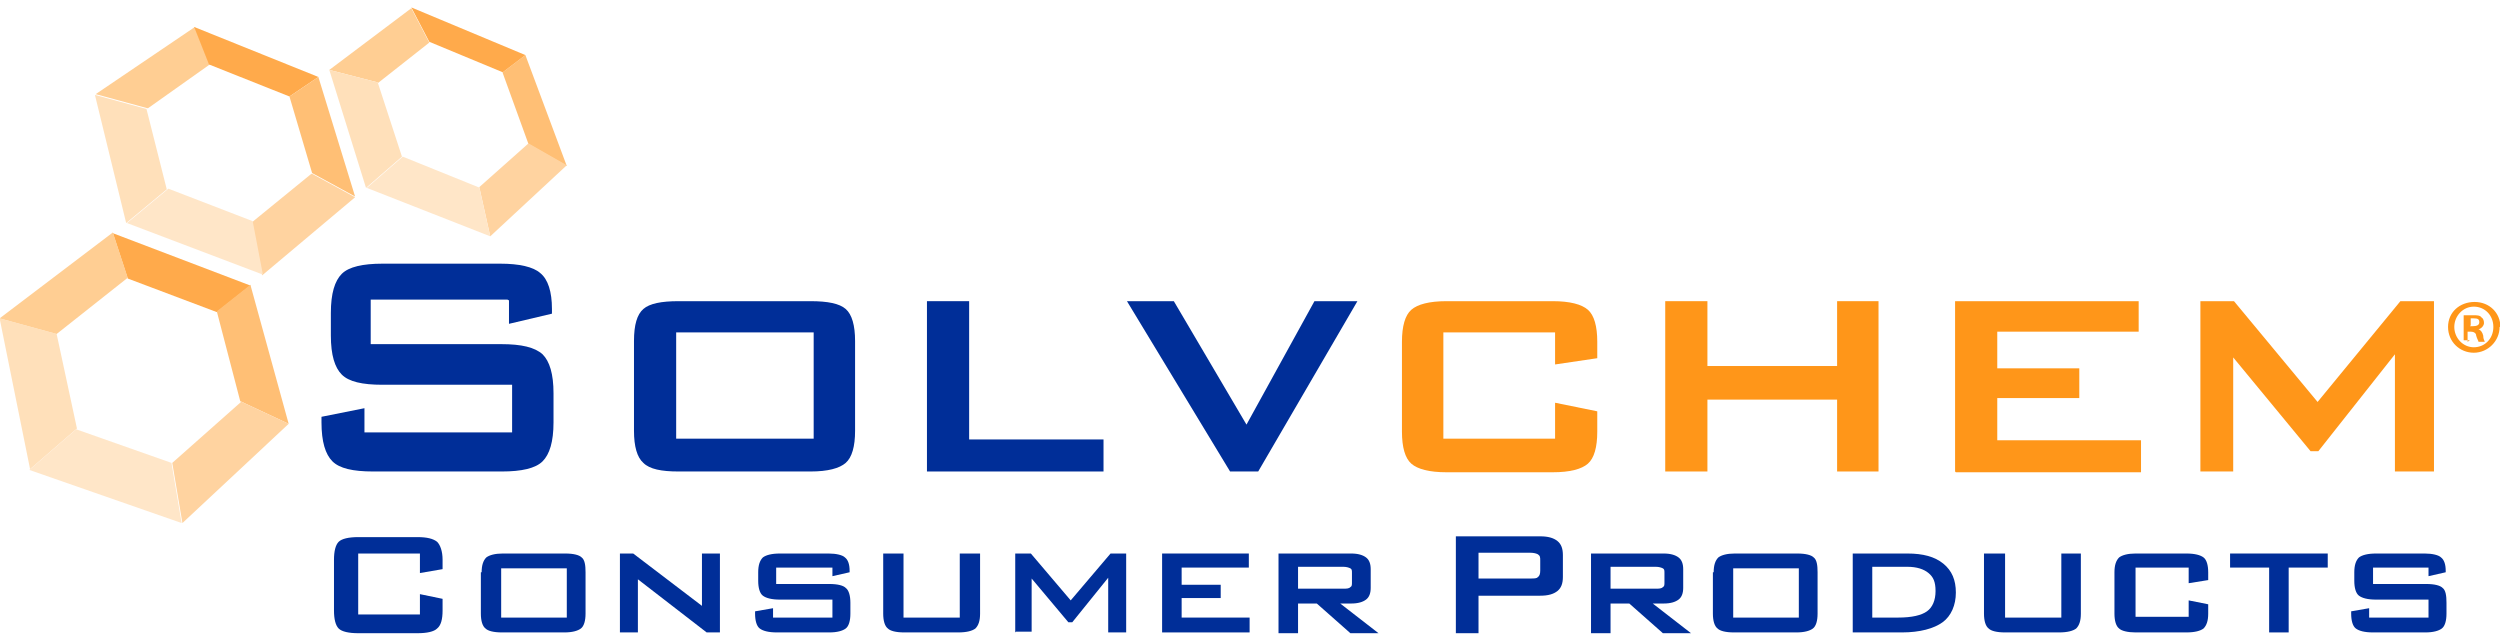 <?xml version="1.0" encoding="UTF-8"?><svg id="Layer_1" xmlns="http://www.w3.org/2000/svg" viewBox="0 0 320 82"><path d="M53.75,70.85h-7.9v7.8h7.9v-2.6l2.9.6v1.5c0,1.1-.2,1.9-.7,2.3-.4.4-1.3.6-2.5.6h-7.6c-1.2,0-2.1-.2-2.5-.6s-.6-1.2-.6-2.3v-6.5c0-1.1.2-1.9.6-2.3.4-.4,1.3-.6,2.5-.6h7.6c1.2,0,2,.2,2.5.6.4.4.7,1.2.7,2.3v1.2l-2.9.5v-2.5Z" style="fill:#002e98;"/><path d="M64.15,79.05h8.4v-6.3h-8.4v6.3ZM61.65,73.25c0-.9.2-1.5.6-1.9.4-.3,1.1-.5,2.1-.5h8c1.1,0,1.8.2,2.1.5.4.3.5,1,.5,1.9v5.3c0,.9-.2,1.6-.6,1.9-.4.3-1.1.5-2.1.5h-8c-1.1,0-1.8-.2-2.1-.5-.4-.3-.6-1-.6-1.9v-5.3h.1Z" style="fill:#002e98;"/><path d="M79.35,80.95v-10.1h1.7l8.8,6.7v-6.7h2.3v10.1h-1.7l-8.8-6.8v6.8h-2.3Z" style="fill:#002e98;"/><path d="M106.45,72.65h-7.1v2.1h6.8c1.1,0,1.8.2,2.1.5.4.3.6,1,.6,1.9v1.4c0,.9-.2,1.6-.6,1.9-.4.3-1.1.5-2.1.5h-6.7c-1.1,0-1.8-.2-2.2-.5s-.6-1-.6-1.9v-.3l2.3-.4v1.2h7.6v-2.3h-6.7c-1.1,0-1.8-.2-2.2-.5s-.6-1-.6-1.9v-1.1c0-.9.2-1.5.6-1.9.4-.3,1.1-.5,2.2-.5h6.2c1,0,1.8.2,2.1.5.4.3.6.9.6,1.7v.2l-2.2.5v-1.1h-.1Z" style="fill:#002e98;"/><path d="M115.65,70.85v8.2h7.2v-8.2h2.6v7.7c0,.9-.2,1.5-.6,1.9-.4.3-1.1.5-2.2.5h-6.9c-1.1,0-1.8-.2-2.1-.5-.4-.3-.6-1-.6-1.9v-7.7h2.6Z" style="fill:#002e98;"/><path d="M129.95,80.95v-10.1h2l5.1,6,5.1-6h2v10.1h-2.3v-7l-4.6,5.7h-.5l-4.7-5.6v6.8h-2l-.1.1Z" style="fill:#002e98;"/><path d="M148.75,80.95v-10.1h11.1v1.8h-8.6v2.2h5v1.7h-5v2.5h8.7v1.9h-11.3.1Z" style="fill:#002e98;"/><path d="M171.95,72.55h-5.8v2.8h5.8c.4,0,.7,0,.9-.2.2-.1.2-.3.2-.6v-1.2c0-.3,0-.5-.2-.6s-.5-.2-.9-.2h0ZM163.65,80.95v-10.1h9.3c.9,0,1.5.2,1.9.5s.6.8.6,1.5v2.4c0,.7-.2,1.2-.6,1.5-.4.3-1,.5-1.9.5h-1.4l4.9,3.8h-3.6l-4.3-3.8h-2.4v3.8h-2.5v-.1Z" style="fill:#002e98;"/><path d="M195.85,70.75h-6.6v3.3h6.6c.5,0,.9,0,1-.2.2-.1.3-.4.3-.8v-1.3c0-.4,0-.6-.3-.8-.2-.1-.5-.2-1-.2ZM186.35,80.95v-12.3h10.8c1,0,1.7.2,2.2.6s.7,1,.7,1.8v2.8c0,.8-.2,1.4-.7,1.8s-1.2.6-2.2.6h-7.9v4.8h-2.9v-.1Z" style="fill:#002e98;"/><path d="M211.95,72.55h-5.8v2.8h5.8c.4,0,.7,0,.9-.2.2-.1.2-.3.2-.6v-1.2c0-.3,0-.5-.2-.6s-.5-.2-.9-.2h0ZM203.65,80.95v-10.1h9.3c.9,0,1.5.2,1.9.5s.6.8.6,1.5v2.4c0,.7-.2,1.2-.6,1.5-.4.3-1,.5-1.9.5h-1.4l4.9,3.8h-3.6l-4.3-3.8h-2.4v3.8h-2.5v-.1Z" style="fill:#002e98;"/><path d="M221.85,79.05h8.4v-6.3h-8.4v6.3ZM219.35,73.25c0-.9.2-1.5.6-1.9.4-.3,1.1-.5,2.1-.5h8c1.1,0,1.8.2,2.1.5.4.3.5,1,.5,1.9v5.3c0,.9-.2,1.6-.6,1.9-.4.3-1.1.5-2.1.5h-8c-1.1,0-1.8-.2-2.1-.5-.4-.3-.6-1-.6-1.9v-5.3h.1Z" style="fill:#002e98;"/><path d="M239.65,79.05h3.3c1.8,0,3-.3,3.7-.8s1.1-1.4,1.1-2.6-.3-1.8-.9-2.3c-.6-.5-1.5-.8-2.7-.8h-4.5v6.5ZM237.15,80.95v-10.1h7c2,0,3.5.4,4.6,1.3s1.6,2.1,1.6,3.7-.6,3-1.7,3.8c-1.1.8-2.9,1.3-5.2,1.3h-6.3,0Z" style="fill:#002e98;"/><path d="M256.65,70.85v8.2h7.2v-8.2h2.5v7.7c0,.9-.2,1.5-.6,1.9-.4.3-1.1.5-2.2.5h-6.9c-1.1,0-1.8-.2-2.1-.5-.4-.3-.6-1-.6-1.9v-7.7h2.7Z" style="fill:#002e98;"/><path d="M280.15,72.65h-6.8v6.3h6.8v-2.1l2.5.5v1.2c0,.9-.2,1.5-.6,1.9-.4.3-1.1.5-2.2.5h-6.5c-1,0-1.8-.2-2.1-.5-.4-.3-.6-1-.6-1.9v-5.3c0-.9.2-1.5.6-1.9.4-.3,1.1-.5,2.1-.5h6.5c1.1,0,1.8.2,2.2.5s.6,1,.6,1.9v1l-2.5.4v-2Z" style="fill:#002e98;"/><path d="M292.95,72.65v8.3h-2.5v-8.3h-5v-1.8h12.5v1.8h-5Z" style="fill:#002e98;"/><path d="M310.85,72.65h-7.1v2.1h6.8c1.1,0,1.8.2,2.1.5.4.3.5,1,.5,1.9v1.4c0,.9-.2,1.6-.6,1.9-.4.3-1.1.5-2.1.5h-6.7c-1.1,0-1.8-.2-2.2-.5s-.6-1-.6-1.9v-.3l2.3-.4v1.2h7.6v-2.3h-6.7c-1.1,0-1.8-.2-2.2-.5s-.6-1-.6-1.9v-1.1c0-.9.2-1.5.6-1.9.4-.3,1.1-.5,2.2-.5h6.2c1,0,1.8.2,2.1.5.4.3.6.9.6,1.7v.2l-2.2.5v-1.1h0Z" style="fill:#002e98;"/><path d="M64.95,38.35h-17.5v5.7h16.7c2.6,0,4.3.4,5.3,1.3.9.9,1.4,2.5,1.4,5v3.7c0,2.5-.5,4.1-1.4,5s-2.7,1.3-5.2,1.3h-16.5c-2.6,0-4.3-.4-5.2-1.3-.9-.9-1.4-2.5-1.4-5v-.7l5.5-1.1v3.1h18.9v-6.1h-16.6c-2.6,0-4.3-.4-5.2-1.3-.9-.9-1.4-2.5-1.4-5v-2.9c0-2.5.5-4.1,1.4-5s2.7-1.3,5.2-1.3h15.1c2.4,0,4.2.4,5.1,1.2,1,.8,1.5,2.4,1.5,4.6v.6l-5.5,1.3v-3l-.2-.1Z" style="fill:#002e98;"/><path d="M86.55,56.15h17.6v-13.6h-17.6v13.6ZM81.15,43.65c0-2.1.4-3.4,1.2-4.1.8-.7,2.3-1,4.5-1h16.9c2.2,0,3.7.3,4.5,1s1.2,2.1,1.2,4.1v11.5c0,2-.4,3.4-1.2,4.1-.8.7-2.3,1.1-4.5,1.1h-16.9c-2.2,0-3.7-.3-4.5-1.1-.8-.7-1.2-2.1-1.2-4.1v-11.5Z" style="fill:#002e98;"/><path d="M118.65,60.35v-21.8h5.4v17.7h17.2v4.1h-22.6Z" style="fill:#002e98;"/><path d="M157.45,60.35l-13.2-21.8h6l9.3,15.8,8.7-15.8h5.5l-12.7,21.8h-3.7.1Z" style="fill:#002e98;"/><path d="M199.05,42.55h-14.3v13.6h14.3v-4.6l5.4,1.1v2.6c0,2-.4,3.4-1.2,4.1-.8.7-2.3,1.1-4.5,1.1h-13.6c-2.2,0-3.7-.4-4.5-1.1-.8-.7-1.2-2.1-1.2-4.1v-11.5c0-2,.4-3.4,1.2-4.1.8-.7,2.3-1.1,4.5-1.1h13.6c2.2,0,3.7.4,4.5,1.1.8.7,1.2,2.1,1.2,4.1v2.1l-5.4.8v-4.1Z" style="fill:#ff9619;"/><path d="M213.15,60.35v-21.8h5.4v8.3h16.6v-8.3h5.3v21.8h-5.3v-9.2h-16.6v9.2h-5.4Z" style="fill:#ff9619;"/><path d="M250.25,60.35v-21.8h23.5v3.9h-18.1v4.7h10.5v3.8h-10.5v5.4h18.4v4.1h-23.7l-.1-.1Z" style="fill:#ff9619;"/><path d="M281.65,60.35v-21.8h4.3l10.7,12.9,10.6-12.9h4.3v21.8h-5v-15l-9.8,12.4h-1l-9.9-12v14.6h-4.3.1Z" style="fill:#ff9619;"/><path d="M64.35,9.25l2.9-2.2,5.3,14.2-4.9-2.8-3.3-9.1v-.1Z" style="fill:#ffbf75;"/><path d="M18.85,13.85l-6.6-1.8L24.95,3.45l1.9,4.8-7.9,5.6h-.1Z" style="fill:#ffce93;"/><path d="M54.95,5.35l-2.3-4.4,14.6,6.1-2.9,2.2-9.4-3.9h0Z" style="fill:#ffaa4b;"/><path d="M48.35,10.55l-6.2-1.6,10.5-7.9,2.3,4.4-6.6,5.2v-.1Z" style="fill:#ffce93;"/><path d="M67.65,18.35l4.9,2.8-9.8,9.1-1.4-6.3,6.3-5.6Z" style="fill:#ffd3a0;"/><path d="M61.35,23.95l1.4,6.3-15.8-6.2,4.6-4,9.9,4-.1-.1Z" style="fill:#ffe6c8;"/><path d="M51.45,20.05l-4.6,4-4.7-15.1,6.2,1.6,3.1,9.5Z" style="fill:#ffe0ba;"/><path d="M26.75,8.25l-1.9-4.8,15.9,6.4-3.7,2.5s-10.3-4.1-10.3-4.1Z" style="fill:#ffaa4b;"/><path d="M37.05,12.35l3.7-2.5,4.7,15.3-5.5-3s-2.9-9.8-2.9-9.8Z" style="fill:#ffbf75;"/><path d="M39.95,22.25l5.5,3-11.9,10-1.3-6.8,7.6-6.2h.1Z" style="fill:#ffd3a0;"/><path d="M21.45,24.15l-5.3,4.4-4-16.4,6.6,1.8,2.6,10.3.1-.1Z" style="fill:#ffe0ba;"/><path d="M32.35,28.35l1.3,6.8-17.4-6.6,5.3-4.4,10.9,4.2h-.1Z" style="fill:#ffe6c8;"/><path d="M9.85,54.85l-6,5.2L-.05,40.75l7.3,2,2.6,12.1h0Z" style="fill:#ffe0ba;"/><path d="M16.35,35.65l-1.9-5.8,17.6,6.7-4.3,3.4-11.4-4.3h0Z" style="fill:#ffaa4b;"/><path d="M27.75,39.85l4.3-3.4,4.9,17.8-6.2-2.9s-3-11.5-3-11.5Z" style="fill:#ffbf75;"/><path d="M7.25,42.75L-.05,40.75l14.5-11,1.9,5.8-9.1,7.2h0Z" style="fill:#ffce93;"/><path d="M30.75,51.35l6.2,2.9-13.6,12.7-1.3-7.7,8.8-7.8-.1-.1Z" style="fill:#ffd3a0;"/><path d="M21.95,59.25l1.3,7.7-19.5-6.8,6-5.2,12.2,4.3Z" style="fill:#ffe6c8;"/><path d="M316.15,41.75h.4c.4,0,.8-.1.8-.5s-.2-.5-.7-.5-.3,0-.4,0v.9l-.1.1ZM316.15,43.55h-.8v-3.2h1.2c.5,0,.9,0,1.1.3.2.1.3.4.3.7s-.3.7-.7.8h0c.3.1.5.4.6.8,0,.5.2.7.2.8h-.8c0-.1-.2-.4-.3-.8,0-.3-.3-.5-.7-.5h-.4v1.3l.3-.2ZM314.15,41.85c0,1.4,1.1,2.6,2.5,2.6s2.5-1.1,2.5-2.6-1.1-2.6-2.5-2.6-2.5,1.2-2.5,2.6ZM319.95,41.85c0,1.8-1.5,3.3-3.3,3.3s-3.3-1.4-3.3-3.3,1.5-3.2,3.4-3.2,3.3,1.4,3.3,3.2h-.1Z" style="fill:#ff9619;"/></svg>